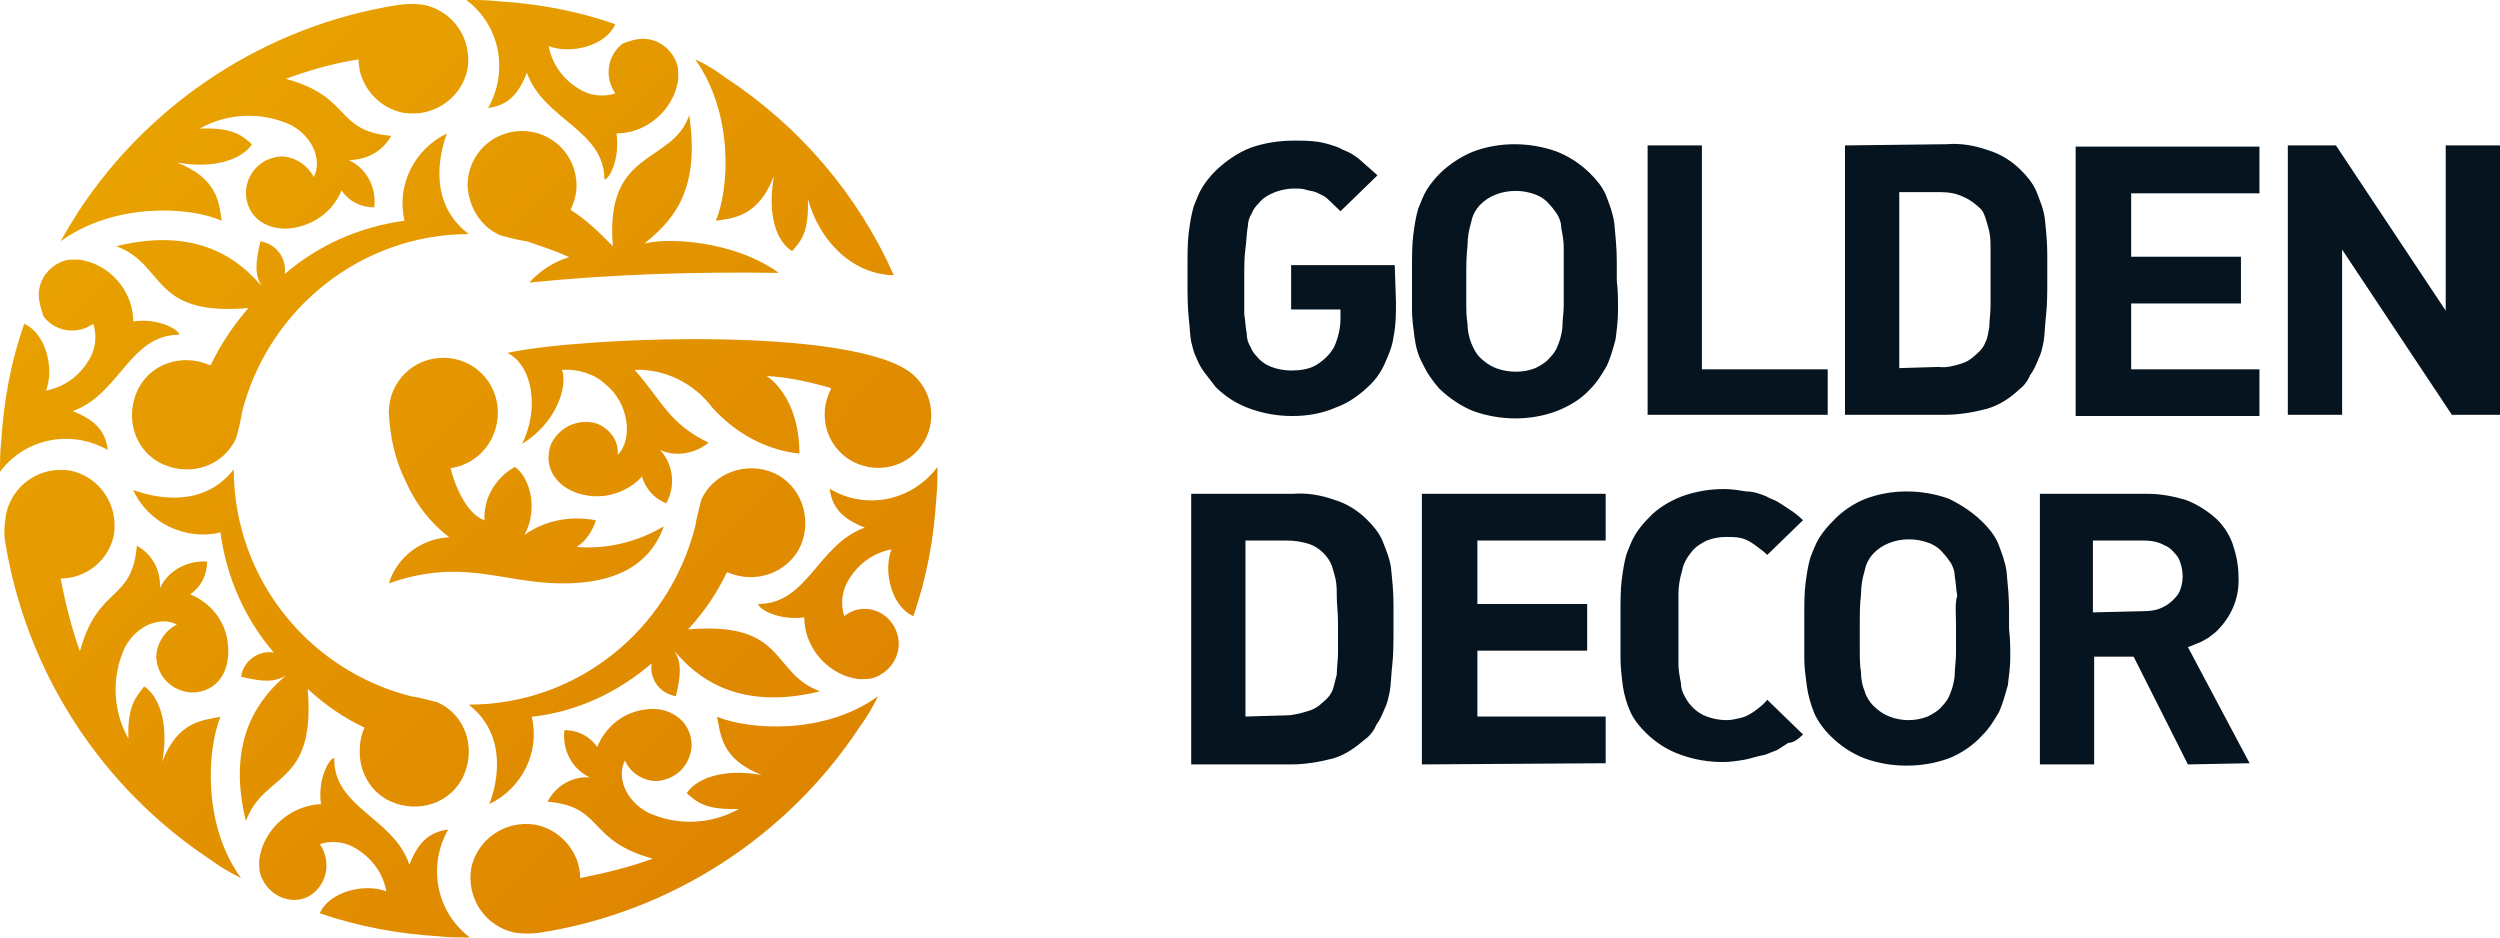 <?xml version="1.0" encoding="UTF-8"?> <svg xmlns:xlink="http://www.w3.org/1999/xlink" xmlns="http://www.w3.org/2000/svg" width="160" height="60" viewBox="0 0 160 60" fill="none"> <path d="M18.837 57.594C17.829 57.594 16.977 56.895 16.667 55.964C16.589 55.731 16.589 55.42 16.589 55.188C16.589 54.877 16.667 54.644 16.744 54.334C17.287 52.704 18.837 51.539 20.543 51.462C20.31 49.832 21.085 48.512 21.395 48.512C21.318 51.695 25.194 52.316 26.202 55.343C26.744 53.946 27.442 53.247 28.682 53.092C27.364 55.42 27.907 58.37 30.078 60C29.457 60 28.76 60 28.062 59.922C25.504 59.767 22.946 59.301 20.465 58.448C21.085 57.05 23.333 56.507 24.729 57.05C24.496 55.809 23.721 54.8 22.558 54.178C21.938 53.868 21.163 53.79 20.465 54.023C21.163 55.032 21.008 56.429 20 57.206C19.69 57.439 19.302 57.594 18.837 57.594ZM12.248 44.321C11.008 44.243 10.078 43.312 10 42.07C10 41.216 10.543 40.362 11.318 39.974C10.31 39.431 8.76 39.974 7.984 41.449C7.132 43.312 7.209 45.485 8.217 47.27C8.14 45.097 8.76 44.554 9.225 43.933C10.078 44.476 10.853 46.106 10.388 48.745C11.395 46.106 13.023 46.106 14.108 45.873C13.256 47.969 12.946 52.781 15.426 56.197C14.806 55.886 14.108 55.498 13.488 55.032C6.434 50.375 1.628 42.924 0.31 34.541C0.233 33.997 0.31 33.454 0.388 32.911C0.775 31.048 2.558 29.806 4.496 30.116C6.357 30.505 7.597 32.29 7.287 34.23C6.977 35.86 5.504 37.025 3.876 37.025C4.186 38.577 4.574 40.207 5.116 41.682C6.279 37.413 8.45 38.577 8.76 34.929C9.767 35.472 10.31 36.559 10.233 37.645C10.775 36.481 12.015 35.86 13.256 35.938C13.256 36.792 12.868 37.568 12.171 38.034C13.488 38.577 14.419 39.741 14.574 41.138C14.806 42.768 14.031 44.321 12.248 44.321ZM14.961 30.039C14.961 36.869 19.612 42.846 26.279 44.554C26.822 44.631 27.364 44.786 27.985 44.942C29.767 45.718 30.465 47.814 29.69 49.599C28.915 51.384 26.822 52.083 25.039 51.307C23.799 50.763 23.023 49.521 23.023 48.124C23.023 47.581 23.101 47.038 23.333 46.572C22.015 45.951 20.775 45.097 19.69 44.088C20.233 50.375 16.899 49.366 15.736 52.548C14.419 47.193 16.744 44.554 18.295 43.234C17.519 43.7 16.744 43.622 15.426 43.312C15.581 42.303 16.512 41.604 17.519 41.759C15.659 39.586 14.496 36.947 14.108 34.075C11.861 34.618 9.457 33.454 8.527 31.358C10 31.902 13.023 32.523 14.961 30.039ZM57.519 41.216C57.519 42.225 56.822 43.079 55.892 43.389C55.659 43.467 55.349 43.467 55.116 43.467C54.806 43.467 54.574 43.389 54.264 43.312C52.636 42.768 51.473 41.216 51.473 39.508C49.845 39.741 48.527 38.965 48.527 38.655C51.705 38.655 52.326 34.851 55.349 33.765C53.953 33.221 53.256 32.523 53.101 31.281C55.426 32.678 58.372 32.057 60 29.884C60 30.505 60 31.203 59.922 31.902C59.767 34.463 59.302 37.025 58.45 39.431C57.054 38.81 56.512 36.559 57.054 35.162C55.814 35.395 54.806 36.171 54.186 37.335C53.876 37.956 53.798 38.732 54.031 39.431C54.419 39.12 54.884 38.965 55.349 38.965C56.512 38.965 57.519 39.974 57.519 41.216ZM44.264 47.736C44.186 48.978 43.256 49.909 42.016 49.987C41.163 49.987 40.31 49.444 40 48.667C39.457 49.677 40 51.229 41.473 52.005C43.333 52.859 45.504 52.781 47.287 51.772C45.116 51.85 44.574 51.307 43.953 50.763C44.496 49.909 46.124 49.133 48.76 49.599C46.124 48.59 46.124 46.96 45.892 45.873C47.984 46.727 52.791 47.038 56.202 44.554C55.892 45.175 55.504 45.873 55.039 46.494C50.388 53.558 42.946 58.37 34.574 59.69C34.031 59.767 33.488 59.767 32.946 59.69C31.085 59.301 29.845 57.516 30.155 55.576C30.543 53.713 32.326 52.471 34.264 52.781C35.892 53.092 37.132 54.567 37.132 56.197C38.682 55.886 40.31 55.498 41.783 54.955C37.519 53.79 38.682 51.617 35.039 51.307C35.581 50.297 36.589 49.677 37.752 49.754C36.589 49.211 35.969 47.969 36.124 46.727C36.977 46.727 37.752 47.115 38.217 47.814C38.76 46.494 39.922 45.563 41.318 45.407C42.713 45.175 44.264 46.029 44.264 47.736ZM30 45.097C36.899 45.097 42.791 40.362 44.496 33.687C44.574 33.144 44.729 32.6 44.884 31.979C45.659 30.272 47.752 29.495 49.535 30.272C51.24 31.048 52.016 33.144 51.24 34.929C50.465 36.636 48.372 37.413 46.589 36.636C46.589 36.636 46.589 36.636 46.512 36.636C45.892 37.956 45.039 39.198 44.031 40.285C50.388 39.741 49.302 43.079 52.481 44.243C47.132 45.563 44.496 43.234 43.178 41.682C43.643 42.458 43.566 43.234 43.256 44.554C42.248 44.398 41.55 43.467 41.705 42.458C39.535 44.321 36.899 45.563 34.031 45.873C34.574 48.124 33.411 50.453 31.318 51.462C31.86 50.065 32.481 47.038 30 45.097ZM2.481 18.862C2.481 17.852 3.178 16.999 4.109 16.688C4.341 16.611 4.651 16.611 4.884 16.611C5.194 16.611 5.426 16.688 5.736 16.766C7.364 17.309 8.527 18.862 8.527 20.569C10.155 20.336 11.473 21.113 11.473 21.423C8.295 21.423 7.674 25.226 4.651 26.313C6.047 26.856 6.744 27.555 6.899 28.797C4.574 27.477 1.628 28.021 0 30.194C0 29.573 -1.18401e-06 28.875 0.078 28.254C0.233 25.692 0.698 23.131 1.55 20.724C2.946 21.345 3.488 23.596 2.946 24.994C4.186 24.761 5.194 23.985 5.814 22.82C6.124 22.199 6.202 21.423 5.969 20.724C4.961 21.423 3.566 21.268 2.791 20.259C2.636 19.793 2.481 19.327 2.481 18.862ZM15.736 12.264C15.814 11.022 16.744 10.091 17.985 10.013C18.837 10.013 19.69 10.556 20.078 11.332C20.62 10.323 20.078 8.771 18.605 7.995C16.744 7.141 14.574 7.219 12.791 8.228C14.961 8.15 15.504 8.693 16.124 9.237C15.581 10.091 13.876 10.867 11.318 10.401C13.954 11.41 14.031 13.04 14.186 14.127C12.093 13.195 7.287 12.963 3.876 15.446C4.264 14.748 4.651 14.127 5.039 13.506C9.69 6.442 17.132 1.63 25.504 0.31C26.047 0.233 26.589 0.233 27.132 0.31C28.992 0.699 30.233 2.484 29.922 4.424C29.535 6.287 27.752 7.529 25.814 7.219C24.186 6.908 22.946 5.433 22.946 3.803C21.395 4.036 19.767 4.502 18.295 5.045C22.558 6.21 21.395 8.383 25.039 8.693C24.496 9.702 23.411 10.246 22.326 10.246C23.488 10.789 24.108 12.031 23.953 13.273C23.101 13.273 22.326 12.885 21.86 12.186C21.318 13.506 20.155 14.36 18.76 14.592C17.287 14.825 15.736 14.049 15.736 12.264ZM30 14.981C23.178 14.981 17.209 19.715 15.504 26.313C15.426 26.856 15.271 27.477 15.116 28.021C14.341 29.806 12.248 30.505 10.465 29.728C8.682 28.952 7.984 26.856 8.76 25.071C9.535 23.286 11.628 22.587 13.411 23.363H13.488C14.108 22.044 14.961 20.802 15.892 19.715C9.612 20.259 10.62 16.921 7.442 15.757C12.791 14.437 15.426 16.766 16.744 18.318C16.279 17.542 16.357 16.766 16.667 15.446C17.674 15.602 18.372 16.533 18.217 17.542C20.388 15.679 23.023 14.515 25.892 14.127C25.349 11.876 26.512 9.547 28.605 8.538C28.062 10.013 27.442 13.04 30 14.981ZM41.163 2.484C42.17 2.484 43.023 3.182 43.333 4.114C43.411 4.347 43.411 4.657 43.411 4.89C43.411 5.201 43.333 5.433 43.256 5.744C42.713 7.374 41.163 8.538 39.457 8.538C39.69 10.168 38.992 11.488 38.682 11.488C38.682 8.305 34.806 7.684 33.721 4.657C33.178 6.054 32.481 6.753 31.24 6.908C32.558 4.58 32.016 1.63 29.845 0C30.543 0 31.163 1.77542e-06 31.86 0.078C34.419 0.233 36.977 0.699 39.38 1.552C38.76 2.95 36.512 3.493 35.116 2.95C35.349 4.191 36.124 5.201 37.287 5.821C37.907 6.132 38.682 6.21 39.38 5.977C38.682 4.968 38.837 3.571 39.845 2.794C40.233 2.639 40.698 2.484 41.163 2.484ZM35.969 23.674C36.357 24.761 35.581 27.089 33.411 28.409C34.574 26.08 34.031 23.363 32.481 22.587C36.899 21.578 54.806 20.802 58.45 23.985C59.845 25.226 60 27.4 58.76 28.797C57.674 30.039 55.892 30.272 54.496 29.495C52.868 28.564 52.326 26.546 53.178 24.916V24.838C51.861 24.45 50.465 24.14 49.07 24.062C50.078 24.761 51.163 26.391 51.163 29.03C48.992 28.797 47.054 27.71 45.581 26.08C44.419 24.528 42.558 23.596 40.62 23.674C42.403 25.692 42.791 27.089 45.349 28.331C44.496 29.03 43.256 29.263 42.248 28.797C43.101 29.728 43.256 31.125 42.636 32.212C41.861 31.902 41.318 31.281 41.085 30.505C40.155 31.514 38.682 31.979 37.364 31.669C35.814 31.358 34.651 30.039 35.271 28.409C35.814 27.322 36.977 26.779 38.139 27.089C38.992 27.4 39.612 28.176 39.535 29.107C40.543 28.098 40.233 25.77 38.76 24.605C38.139 23.985 37.054 23.596 35.969 23.674ZM51.705 12.73C51.783 14.903 51.24 15.446 50.698 16.067C49.767 15.524 49.07 13.894 49.535 11.255C48.527 13.894 46.899 13.972 45.814 14.127C46.667 12.109 46.977 7.296 44.496 3.803C45.194 4.114 45.814 4.502 46.434 4.968C51.163 8.072 54.884 12.419 57.209 17.62C54.419 17.542 52.403 15.291 51.705 12.73ZM36.434 16.455C35.581 16.067 34.651 15.757 33.721 15.446C33.178 15.369 32.558 15.213 32.016 15.058C30.775 14.515 30 13.273 29.922 11.876C29.922 9.935 31.473 8.383 33.411 8.383C35.349 8.383 36.899 9.935 36.899 11.876C36.899 12.419 36.744 12.963 36.512 13.428C37.519 14.049 38.372 14.903 39.225 15.757C38.682 9.47 43.023 10.556 44.108 7.374C44.884 12.497 42.791 14.282 41.24 15.602C42.403 15.213 46.822 15.291 49.845 17.464C44.574 17.387 39.225 17.542 33.876 18.085C34.574 17.309 35.426 16.766 36.434 16.455ZM28.837 29.961C29.07 30.97 29.845 32.911 31.008 33.299C30.93 31.902 31.705 30.582 32.946 29.884C33.876 30.505 34.496 32.523 33.566 34.23C34.884 33.299 36.512 32.988 38.139 33.299C37.907 33.997 37.519 34.618 36.899 35.007C38.837 35.162 40.775 34.696 42.481 33.687C41.628 36.093 39.457 37.413 35.736 37.335C32.016 37.257 29.535 35.705 24.884 37.335C25.426 35.627 26.977 34.463 28.76 34.386C27.519 33.454 26.589 32.212 25.969 30.815C25.271 29.418 24.961 27.943 24.884 26.391C24.884 24.45 26.434 22.898 28.372 22.898C30.31 22.898 31.86 24.45 31.86 26.391C31.86 28.254 30.543 29.728 28.837 29.961Z" fill="url(&quot;#paint0_linear_258_1336&quot;)"></path> <path d="M76.237 31.605V48.923H82.632C83.5 48.923 84.447 48.77 85.316 48.54C86.105 48.31 86.737 47.851 87.368 47.314C87.684 47.084 87.921 46.778 88.079 46.395C88.316 46.088 88.474 45.705 88.632 45.322C88.79 45.015 88.868 44.632 88.947 44.249C89.026 43.789 89.026 43.253 89.105 42.563C89.184 41.874 89.184 41.107 89.184 40.188V38.655C89.184 37.889 89.105 37.123 89.026 36.356C88.947 35.743 88.71 35.207 88.474 34.594C88.237 34.057 87.842 33.598 87.447 33.215C86.895 32.678 86.184 32.218 85.395 31.988C84.526 31.682 83.658 31.529 82.71 31.605H76.237ZM79.71 45.858V34.594H82.316C82.868 34.594 83.342 34.67 83.816 34.824C84.447 35.054 85 35.59 85.237 36.203C85.316 36.433 85.395 36.739 85.474 37.046C85.553 37.429 85.553 37.812 85.553 38.195C85.553 38.655 85.632 39.192 85.632 39.805C85.632 40.571 85.632 41.261 85.632 41.797C85.632 42.257 85.553 42.717 85.553 43.176C85.474 43.483 85.395 43.789 85.316 44.096C85.237 44.326 85.079 44.556 84.921 44.709C84.605 45.015 84.29 45.322 83.816 45.475C83.342 45.628 82.79 45.782 82.316 45.782L79.71 45.858ZM102.763 48.847V45.858H94.553V41.644H101.579V38.655H94.553V34.594H102.763V31.605H91V48.923L102.763 48.847ZM115.395 47.008L113.105 44.785C112.868 45.092 112.553 45.322 112.237 45.552C112 45.705 111.763 45.858 111.447 45.935C111.132 46.011 110.816 46.088 110.5 46.088C110.105 46.088 109.632 46.011 109.237 45.858C108.605 45.628 108.132 45.169 107.816 44.556C107.658 44.249 107.579 44.019 107.579 43.713C107.5 43.33 107.421 42.87 107.421 42.487C107.421 42.027 107.421 41.414 107.421 40.724V39.728C107.421 39.192 107.421 38.655 107.421 38.042C107.421 37.506 107.5 37.046 107.658 36.51C107.737 36.05 107.974 35.667 108.289 35.283C108.526 34.977 108.921 34.747 109.237 34.594C109.632 34.441 110.026 34.364 110.5 34.364C110.816 34.364 111.132 34.364 111.447 34.441C111.763 34.517 112 34.67 112.237 34.824C112.553 35.054 112.868 35.283 113.105 35.513L115.395 33.291C115.079 32.985 114.763 32.755 114.526 32.602C114.289 32.448 114.053 32.295 113.816 32.142C113.579 31.988 113.263 31.912 113.026 31.759C112.632 31.605 112.237 31.452 111.763 31.452C111.289 31.375 110.816 31.299 110.342 31.299C109.395 31.299 108.526 31.452 107.658 31.759C106.868 32.065 106.079 32.525 105.526 33.138C105.211 33.444 104.895 33.828 104.658 34.211C104.421 34.594 104.263 35.054 104.105 35.437C103.947 35.973 103.868 36.51 103.789 37.123C103.711 37.736 103.711 38.502 103.711 39.345V40.035C103.711 40.724 103.711 41.414 103.711 42.103C103.711 42.717 103.789 43.33 103.868 43.943C103.947 44.479 104.105 45.015 104.342 45.552C104.579 46.088 104.974 46.548 105.368 46.931C106 47.544 106.711 48.004 107.579 48.31C108.447 48.617 109.316 48.77 110.263 48.77C110.737 48.77 111.211 48.694 111.684 48.617C112.079 48.54 112.474 48.387 112.947 48.31C113.184 48.234 113.5 48.081 113.737 48.004C113.974 47.851 114.211 47.697 114.447 47.544C114.763 47.544 115.079 47.314 115.395 47.008ZM128.579 40.264V39.038C128.579 38.195 128.5 37.429 128.421 36.586C128.342 35.973 128.105 35.36 127.868 34.747C127.632 34.211 127.237 33.751 126.842 33.368C126.211 32.755 125.5 32.295 124.711 31.912C122.974 31.299 121.079 31.299 119.421 31.912C118.632 32.218 117.842 32.755 117.289 33.368C116.974 33.674 116.658 34.057 116.421 34.441C116.184 34.824 116.026 35.283 115.868 35.667C115.711 36.203 115.632 36.739 115.553 37.352C115.474 37.965 115.474 38.732 115.474 39.575V40.494C115.474 40.954 115.474 41.49 115.474 42.103C115.474 42.717 115.553 43.253 115.632 43.866C115.711 44.479 115.868 45.015 116.105 45.628C116.342 46.165 116.737 46.701 117.211 47.161C117.842 47.774 118.553 48.234 119.342 48.54C120.211 48.847 121.079 49 122.026 49C122.974 49 123.842 48.847 124.711 48.54C125.5 48.234 126.289 47.697 126.842 47.084C127.316 46.624 127.632 46.088 127.947 45.552C128.184 45.015 128.342 44.402 128.5 43.866C128.579 43.253 128.658 42.64 128.658 42.103C128.658 41.49 128.658 40.877 128.579 40.264ZM125.184 39.958C125.184 40.648 125.184 41.261 125.184 41.797C125.184 42.333 125.105 42.717 125.105 43.1C125.105 43.406 125.026 43.713 124.947 44.019C124.868 44.249 124.789 44.479 124.711 44.632C124.632 44.785 124.474 45.015 124.316 45.169C124.079 45.475 123.684 45.705 123.368 45.858C122.579 46.165 121.711 46.165 120.921 45.858C120.526 45.705 120.211 45.475 119.895 45.169C119.658 44.939 119.421 44.556 119.342 44.249C119.184 43.866 119.105 43.483 119.105 43.023C119.026 42.563 119.026 42.103 119.026 41.567V40.035C119.026 39.345 119.026 38.655 119.105 38.042C119.105 37.506 119.184 37.046 119.342 36.51C119.5 35.667 120.132 35.054 120.921 34.747C121.316 34.594 121.711 34.517 122.184 34.517C122.579 34.517 123.053 34.594 123.447 34.747C123.842 34.9 124.158 35.13 124.395 35.437C124.553 35.59 124.711 35.82 124.868 36.05C125.026 36.356 125.105 36.586 125.105 36.893C125.184 37.276 125.184 37.736 125.263 38.119C125.105 38.655 125.184 39.192 125.184 39.958ZM143.974 48.847L140.026 41.414C140.263 41.337 140.579 41.184 140.816 41.107C140.974 41.031 141.211 40.877 141.368 40.801C141.526 40.648 141.684 40.571 141.842 40.418C142.789 39.498 143.342 38.272 143.263 36.893C143.263 36.126 143.105 35.437 142.868 34.747C142.632 34.134 142.237 33.521 141.684 33.061C141.132 32.602 140.5 32.218 139.868 31.988C139.079 31.759 138.289 31.605 137.5 31.605H130.553V48.923H134.026V42.027H136.553L140.026 48.923L143.974 48.847ZM133.947 39.192V34.594H137.184C137.658 34.594 138.132 34.67 138.526 34.9C138.921 35.054 139.158 35.36 139.395 35.667C139.789 36.433 139.789 37.352 139.395 38.042C139.158 38.349 138.842 38.655 138.526 38.808C138.132 39.038 137.658 39.115 137.184 39.115L133.947 39.192ZM89.263 16.969H82.632V19.805H85.79V20.418C85.79 21.031 85.632 21.644 85.395 22.18C85.158 22.64 84.763 23.023 84.29 23.329C83.816 23.636 83.184 23.713 82.632 23.713C82.237 23.713 81.763 23.636 81.368 23.483C80.974 23.329 80.658 23.1 80.421 22.793C80.263 22.64 80.105 22.41 80.026 22.18C79.868 21.95 79.79 21.644 79.79 21.337C79.71 20.954 79.71 20.571 79.632 20.111C79.632 19.651 79.632 19.038 79.632 18.349V17.889C79.632 17.123 79.632 16.433 79.71 15.897C79.79 15.284 79.79 14.824 79.868 14.441C79.868 14.211 79.947 13.904 80.105 13.674C80.184 13.444 80.342 13.215 80.579 12.985C80.816 12.678 81.21 12.448 81.605 12.295C82 12.142 82.474 12.065 82.868 12.065C83.105 12.065 83.342 12.065 83.579 12.142C83.816 12.218 83.974 12.218 84.21 12.295C84.368 12.372 84.526 12.448 84.684 12.525C84.842 12.601 85 12.755 85.158 12.908C85.316 13.061 85.553 13.291 85.79 13.521L88.158 11.222C87.842 10.916 87.447 10.609 87.21 10.379C86.974 10.149 86.737 9.996 86.5 9.843C86.263 9.69 85.947 9.613 85.71 9.46C85.316 9.307 84.842 9.153 84.368 9.077C83.816 9 83.342 9 82.79 9C81.842 9 80.895 9.153 80.026 9.46C79.237 9.766 78.447 10.303 77.816 10.916C77.5 11.222 77.184 11.605 76.947 11.989C76.71 12.372 76.553 12.831 76.395 13.215C76.237 13.751 76.158 14.287 76.079 14.9C76 15.513 76 16.28 76 17.123V17.812C76 18.808 76 19.651 76.079 20.341C76.158 21.031 76.158 21.49 76.237 21.874C76.316 22.18 76.395 22.563 76.553 22.87C76.71 23.253 76.868 23.559 77.105 23.866C77.342 24.172 77.579 24.479 77.816 24.785C78.447 25.398 79.158 25.858 80.026 26.165C80.895 26.471 81.763 26.625 82.71 26.625C83.658 26.625 84.605 26.471 85.474 26.088C86.342 25.782 87.053 25.245 87.684 24.632C88.079 24.249 88.395 23.789 88.632 23.253C88.868 22.716 89.105 22.18 89.184 21.567C89.342 20.801 89.342 20.035 89.342 19.345L89.263 16.969ZM103.474 17.965V16.739C103.474 15.897 103.395 15.13 103.316 14.287C103.237 13.674 103 13.061 102.763 12.448C102.526 11.912 102.132 11.452 101.737 11.069C101.105 10.456 100.395 9.996 99.605 9.69C97.868 9.077 95.974 9.077 94.316 9.69C93.526 9.996 92.737 10.533 92.184 11.069C91.868 11.376 91.553 11.759 91.316 12.142C91.079 12.525 90.921 12.985 90.763 13.368C90.605 13.904 90.526 14.441 90.447 15.054C90.368 15.667 90.368 16.433 90.368 17.276V18.195C90.368 18.655 90.368 19.192 90.368 19.805C90.368 20.418 90.447 20.954 90.526 21.567C90.605 22.18 90.763 22.793 91.079 23.329C91.316 23.866 91.71 24.402 92.105 24.862C92.737 25.475 93.526 26.012 94.316 26.318C96.053 26.931 97.947 26.931 99.605 26.318C100.395 26.012 101.184 25.552 101.737 24.939C102.211 24.479 102.526 23.942 102.842 23.406C103.079 22.87 103.237 22.333 103.395 21.72C103.474 21.107 103.553 20.494 103.553 19.881C103.553 19.192 103.553 18.578 103.474 17.965ZM100.079 17.659C100.079 18.349 100.079 18.962 100.079 19.498C100.079 20.035 100 20.418 100 20.801C100 21.107 99.921 21.414 99.842 21.72C99.763 21.95 99.684 22.18 99.605 22.333C99.526 22.487 99.368 22.716 99.21 22.87C98.974 23.176 98.579 23.406 98.263 23.559C97.868 23.713 97.474 23.789 97 23.789C96.605 23.789 96.132 23.713 95.737 23.559C95.342 23.406 95.026 23.176 94.71 22.87C94.474 22.64 94.316 22.333 94.158 21.95C94 21.567 93.921 21.107 93.921 20.724C93.842 20.264 93.842 19.805 93.842 19.268C93.842 18.732 93.842 18.272 93.842 17.736C93.842 17.046 93.842 16.356 93.921 15.743C93.921 15.207 94 14.747 94.158 14.211C94.316 13.368 94.947 12.755 95.737 12.448C96.526 12.142 97.474 12.142 98.263 12.448C98.658 12.601 98.974 12.831 99.21 13.138C99.368 13.291 99.526 13.521 99.684 13.751C99.842 14.057 99.921 14.287 99.921 14.594C100 14.977 100.079 15.437 100.079 15.82C100.079 16.356 100.079 16.969 100.079 17.659ZM116.974 26.625V23.636H108.921V9.307H105.447V26.548H116.974V26.625ZM118.079 9.307V26.548H124.474C125.342 26.548 126.289 26.395 127.158 26.165C127.947 25.935 128.658 25.475 129.211 24.939C129.526 24.709 129.763 24.402 129.921 24.019C130.158 23.713 130.316 23.329 130.474 22.946C130.632 22.64 130.711 22.257 130.789 21.874C130.868 21.414 130.868 20.877 130.947 20.188C131.026 19.498 131.026 18.732 131.026 17.812V16.28C131.026 15.513 130.947 14.747 130.868 13.981C130.789 13.368 130.553 12.831 130.316 12.218C130.079 11.682 129.684 11.222 129.289 10.839C128.737 10.303 128.026 9.843 127.237 9.613C126.368 9.307 125.5 9.153 124.553 9.23L118.079 9.307ZM121.553 23.559V12.295H124.158C124.711 12.295 125.184 12.372 125.658 12.601C126.053 12.755 126.447 13.061 126.763 13.368C126.921 13.521 127 13.751 127.079 13.981C127.158 14.211 127.237 14.517 127.316 14.824C127.395 15.207 127.395 15.59 127.395 15.973C127.395 16.433 127.395 16.969 127.395 17.582C127.395 18.349 127.395 19.038 127.395 19.575C127.395 20.035 127.316 20.494 127.316 20.954C127.237 21.261 127.237 21.567 127.079 21.874C127 22.103 126.842 22.333 126.684 22.487C126.368 22.793 126.053 23.1 125.579 23.253C125.105 23.406 124.553 23.559 124.079 23.483L121.553 23.559ZM144.605 26.625V23.636H136.395V19.422H143.421V16.433H136.395V12.372H144.605V9.383H132.842V26.625H144.605ZM160 26.625V9.307H156.526V19.881L149.5 9.307H146.421V26.548H149.895V15.973L156.921 26.548H160V26.625Z" fill="#05141F"></path> <defs> <linearGradient id="paint0_linear_258_1336" x1="9.046" y1="8.226" x2="52.104" y2="50.591" gradientUnits="userSpaceOnUse"> <stop stop-color="#E8A200"></stop> <stop offset="1" stop-color="#DE8500"></stop> </linearGradient> <linearGradient id="paint0_linear_258_1336" x1="9.046" y1="8.226" x2="52.104" y2="50.591" gradientUnits="userSpaceOnUse"> <stop stop-color="#E8A200"></stop> <stop offset="1" stop-color="#DE8500"></stop> </linearGradient> </defs> </svg> 